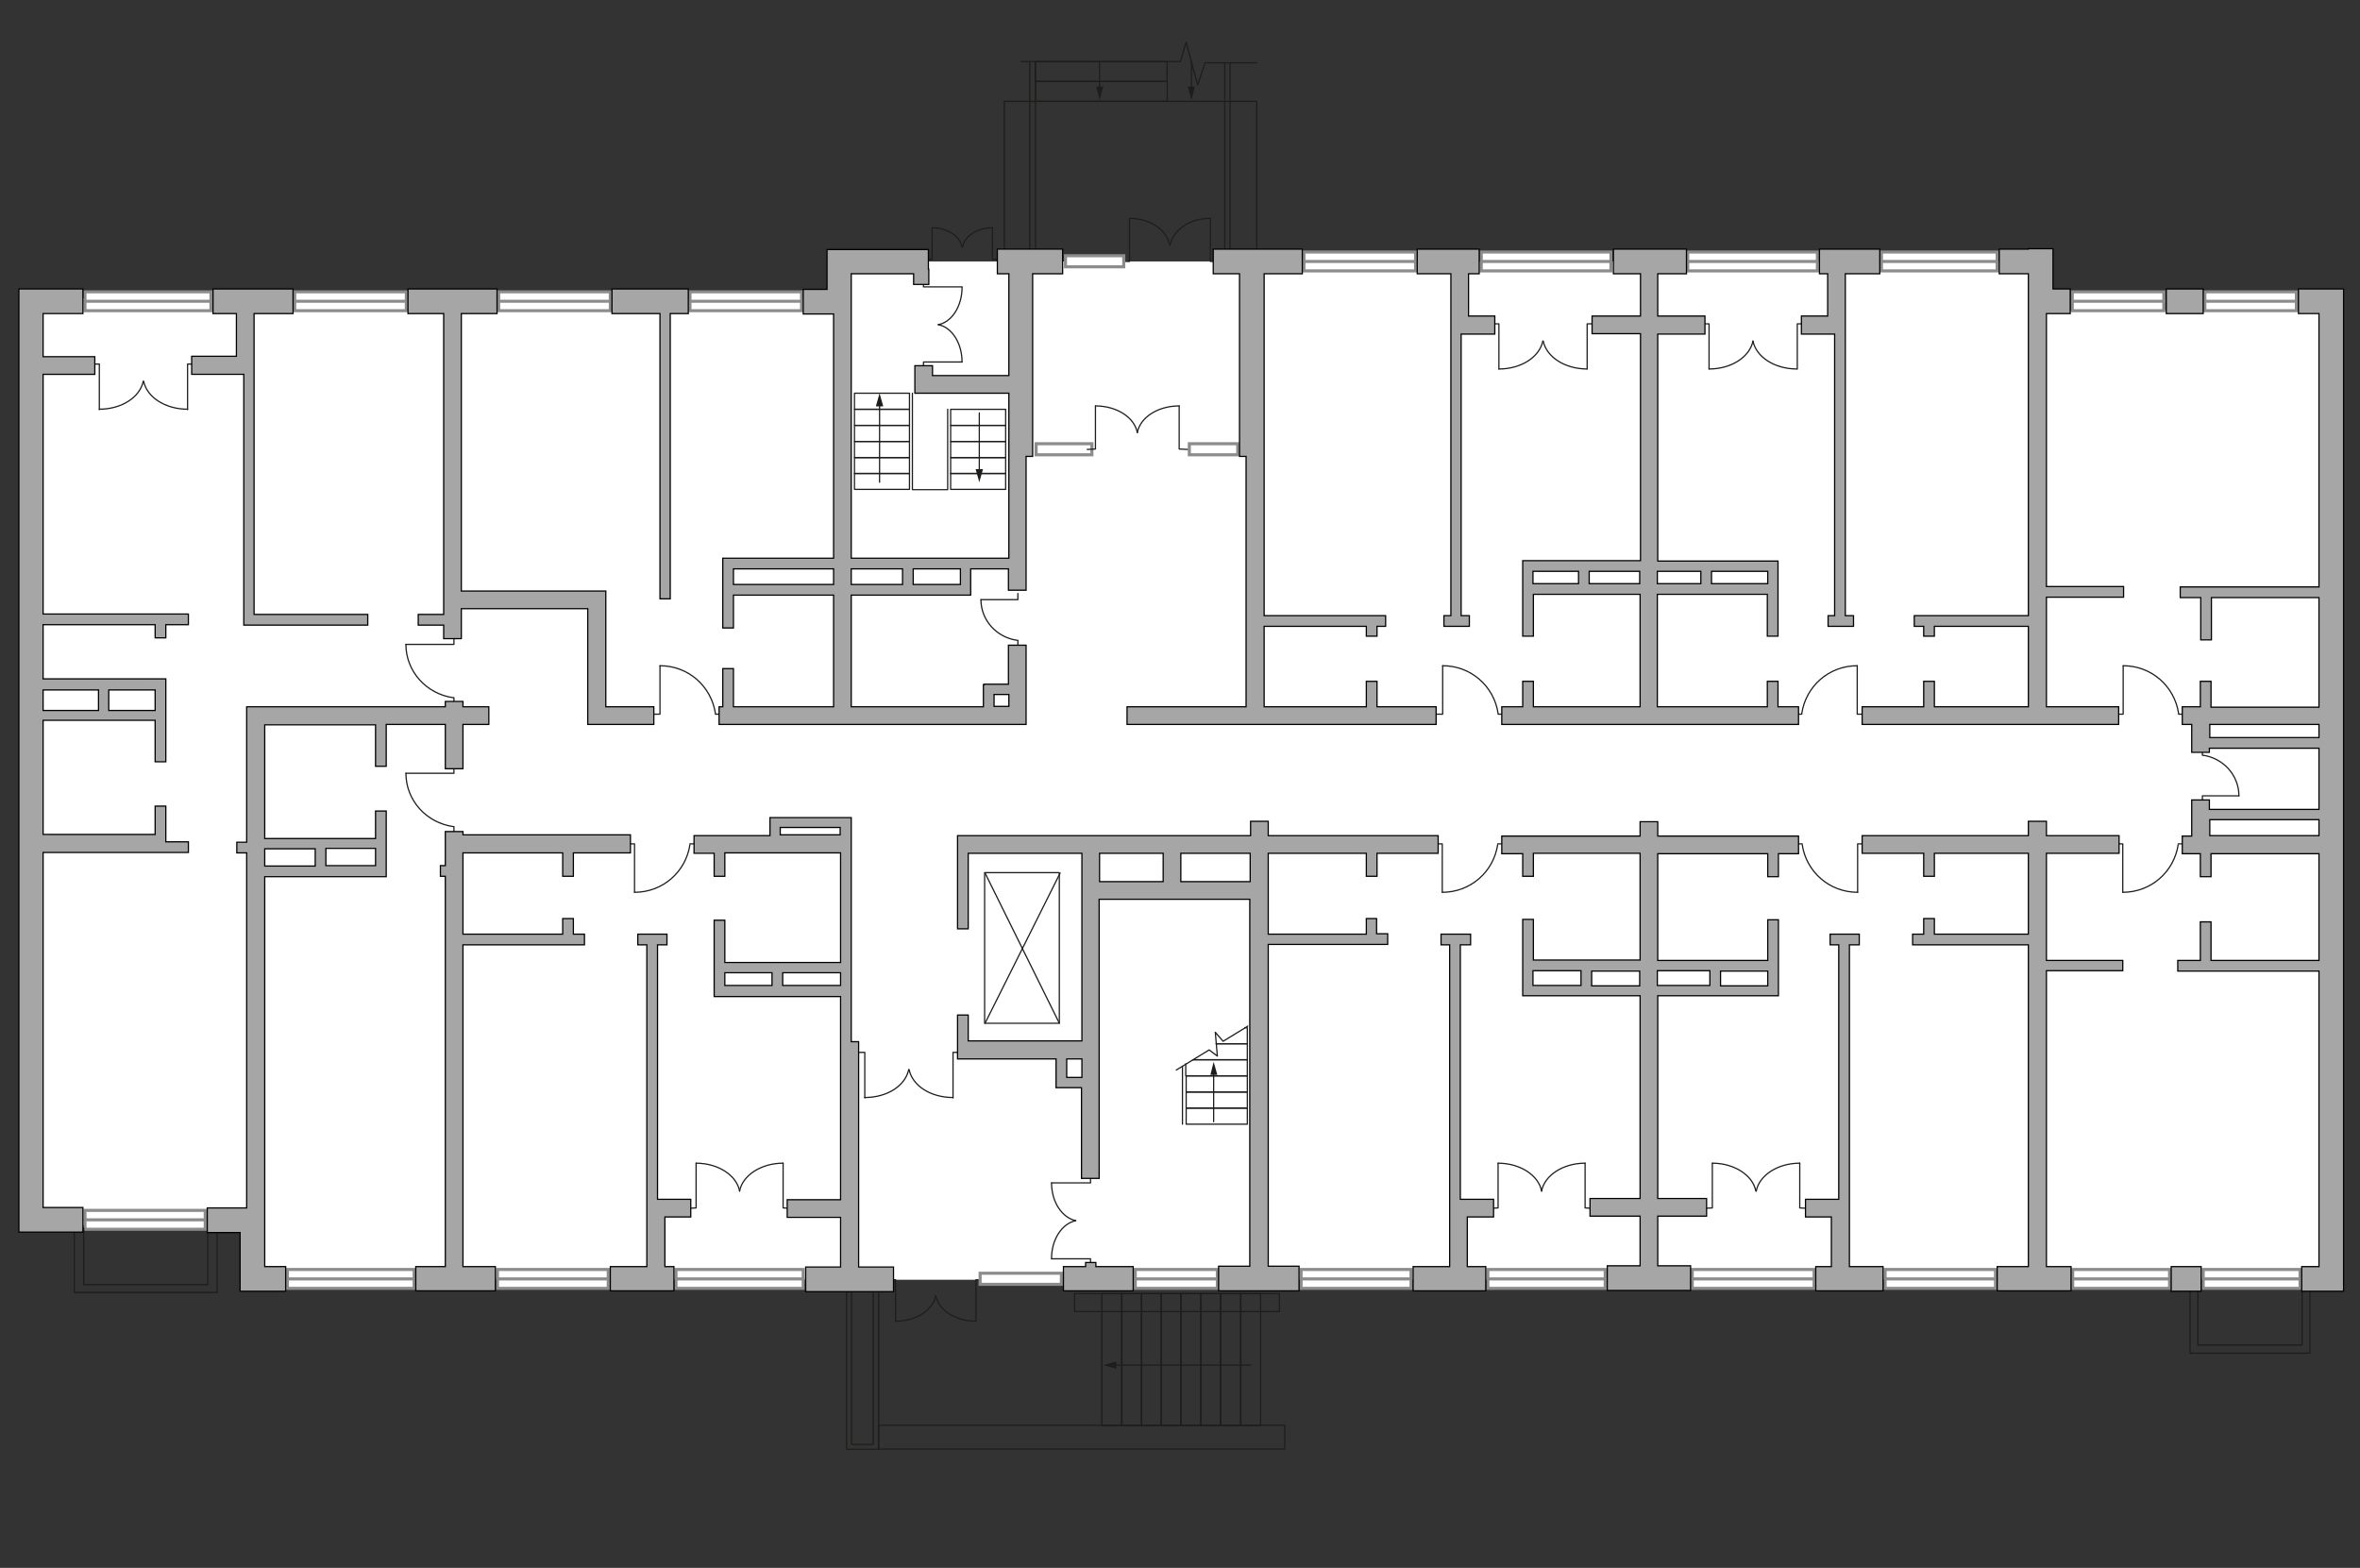 <?xml version="1.0" encoding="utf-8"?>
<!-- Generator: Adobe Illustrator 25.1.0, SVG Export Plug-In . SVG Version: 6.00 Build 0)  -->
<svg version="1.1" xmlns="http://www.w3.org/2000/svg" xmlns:xlink="http://www.w3.org/1999/xlink" x="0px" y="0px"
	 viewBox="0 0 575 382" style="enable-background:new 0 0 575 382;" xml:space="preserve">
<rect x="0" y="0" width="575" height="382" fill="#333333" stroke="none"/>
<style type="text/css">
	.st0{fill:#FFFFFF;}
	.st1{fill:#FFFFFF;stroke:#8C8C8C;stroke-width:0.75;stroke-linecap:round;stroke-miterlimit:10;}
	.st2{fill:none;stroke:#1D1D1B;stroke-width:0.3;stroke-linecap:round;stroke-linejoin:round;stroke-miterlimit:10;}
	.st3{fill:none;stroke:#1D1D1B;stroke-width:0.3;stroke-linejoin:round;stroke-miterlimit:10;}
	.st4{fill:none;stroke:#1D1D1B;stroke-width:0.3;stroke-linecap:round;stroke-linejoin:round;}
	.st5{fill:#1D1D1B;}
	.st6{fill:#A6A6A6;stroke:#000000;stroke-width:0.3;stroke-miterlimit:22.926;}
</style>
<g id="bg">
	<polygon class="st0" points="498.5,75.6 498.5,63.7 204.4,63.7 204.4,72.7 8,72.7 8,298.5 61.3,298.5 61.3,311.8 568.1,311.8 
		568.1,75.6 	"/>
</g>
<g id="windows">
	<g>
		
			<rect x="289.7" y="108.1" transform="matrix(-1 -1.224647e-16 1.224647e-16 -1 591.272 218.906)" class="st1" width="11.8" height="2.7"/>
	</g>
	<g>
		<rect x="259.6" y="62.3" class="st1" width="14.2" height="2.7"/>
	</g>
	<g>
		
			<rect x="252.4" y="108.1" transform="matrix(-1 -1.224647e-16 1.224647e-16 -1 518.439 218.906)" class="st1" width="13.6" height="2.7"/>
	</g>
	<g>
		
			<rect x="238.8" y="310.2" transform="matrix(-1 -1.224647e-16 1.224647e-16 -1 497.398 623.113)" class="st1" width="19.8" height="2.7"/>
	</g>
	<g>
		<rect x="276.6" y="309.3" class="st1" width="20" height="4.6"/>
		<line class="st1" x1="276.6" y1="311.6" x2="296.6" y2="311.6"/>
	</g>
	<g>
		<rect x="317" y="309.3" class="st1" width="26.8" height="4.6"/>
		<line class="st1" x1="317" y1="311.6" x2="343.8" y2="311.6"/>
	</g>
	<g>
		<rect x="164.7" y="309.3" class="st1" width="31" height="4.6"/>
		<line class="st1" x1="164.7" y1="311.6" x2="195.7" y2="311.6"/>
	</g>
	<g>
		<rect x="121.2" y="309.3" class="st1" width="27" height="4.6"/>
		<line class="st1" x1="121.2" y1="311.6" x2="148.2" y2="311.6"/>
	</g>
	<g>
		<rect x="70" y="309.3" class="st1" width="30.9" height="4.6"/>
		<line class="st1" x1="70" y1="311.6" x2="100.9" y2="311.6"/>
	</g>
	<g>
		<rect x="20.7" y="294.9" class="st1" width="29.3" height="4.6"/>
		<line class="st1" x1="20.7" y1="297.2" x2="50" y2="297.2"/>
	</g>
	<g>
		<rect x="20.7" y="71.1" class="st1" width="30.7" height="4.6"/>
		<line class="st1" x1="20.7" y1="73.4" x2="51.4" y2="73.4"/>
	</g>
	<g>
		<rect x="71.8" y="71.1" class="st1" width="27.2" height="4.6"/>
		<line class="st1" x1="71.8" y1="73.4" x2="99" y2="73.4"/>
	</g>
	<g>
		<rect x="504.9" y="71.1" class="st1" width="22.3" height="4.6"/>
		<line class="st1" x1="504.9" y1="73.4" x2="527.3" y2="73.4"/>
	</g>
	<g>
		<rect x="537.2" y="71.1" class="st1" width="22.3" height="4.6"/>
		<line class="st1" x1="537.2" y1="73.4" x2="559.5" y2="73.4"/>
	</g>
	<g>
		<rect x="121.5" y="71.1" class="st1" width="27.2" height="4.6"/>
		<line class="st1" x1="121.5" y1="73.4" x2="148.7" y2="73.4"/>
	</g>
	<g>
		<rect x="168.1" y="71.1" class="st1" width="27.2" height="4.6"/>
		<line class="st1" x1="168.1" y1="73.4" x2="195.3" y2="73.4"/>
	</g>
	<g>
		<rect x="317.7" y="61.4" class="st1" width="27.2" height="4.6"/>
		<line class="st1" x1="317.7" y1="63.7" x2="344.9" y2="63.7"/>
	</g>
	<g>
		<rect x="360.9" y="61.4" class="st1" width="31.6" height="4.6"/>
		<line class="st1" x1="360.9" y1="63.7" x2="392.5" y2="63.7"/>
	</g>
	<g>
		<rect x="411.2" y="61.4" class="st1" width="31.6" height="4.6"/>
		<line class="st1" x1="411.2" y1="63.7" x2="442.8" y2="63.7"/>
	</g>
	<g>
		<rect x="458.4" y="61.4" class="st1" width="28.2" height="4.6"/>
		<line class="st1" x1="458.4" y1="63.7" x2="486.7" y2="63.7"/>
	</g>
	<g>
		<rect x="362.5" y="309.3" class="st1" width="28.6" height="4.6"/>
		<line class="st1" x1="362.5" y1="311.6" x2="391.1" y2="311.6"/>
	</g>
	<g>
		<rect x="412.3" y="309.3" class="st1" width="29.7" height="4.6"/>
		<line class="st1" x1="412.3" y1="311.6" x2="441.9" y2="311.6"/>
	</g>
	<g>
		<rect x="459.3" y="309.3" class="st1" width="26.9" height="4.6"/>
		<line class="st1" x1="459.3" y1="311.6" x2="486.2" y2="311.6"/>
	</g>
	<g>
		<rect x="505" y="309.3" class="st1" width="23.6" height="4.6"/>
		<line class="st1" x1="505" y1="311.6" x2="528.5" y2="311.6"/>
	</g>
	<g>
		<rect x="536.8" y="309.3" class="st1" width="23.6" height="4.6"/>
		<line class="st1" x1="536.8" y1="311.6" x2="560.4" y2="311.6"/>
	</g>
</g>
<g id="plan">
	<g>
		<g>
			<polyline class="st2" points="417.2,283.4 417.2,294.3 415.2,294.4 			"/>
			<path class="st2" d="M427.8,290.2c-0.7-3.8-5.2-6.8-10.6-6.8"/>
		</g>
		<g>
			<polyline class="st2" points="438.5,283.4 438.5,294.3 440.5,294.4 			"/>
			<path class="st2" d="M427.9,290.2c0.7-3.8,5.2-6.8,10.6-6.8"/>
		</g>
	</g>
	<g>
		<g>
			<polyline class="st2" points="365,283.4 365,294.3 363,294.4 			"/>
			<path class="st2" d="M375.6,290.2c-0.7-3.8-5.2-6.8-10.6-6.8"/>
		</g>
		<g>
			<polyline class="st2" points="386.2,283.4 386.2,294.3 388.2,294.4 			"/>
			<path class="st2" d="M375.6,290.2c0.7-3.8,5.2-6.8,10.6-6.8"/>
		</g>
	</g>
	<g>
		<g>
			<polyline class="st2" points="169.6,283.4 169.6,294.3 167.6,294.4 			"/>
			<path class="st2" d="M180.2,290.2c-0.7-3.8-5.2-6.8-10.6-6.8"/>
		</g>
		<g>
			<polyline class="st2" points="190.8,283.4 190.8,294.3 192.8,294.4 			"/>
			<path class="st2" d="M180.2,290.2c0.7-3.8,5.2-6.8,10.6-6.8"/>
		</g>
	</g>
	<g>
		<g>
			<polyline class="st2" points="437.9,89.9 437.9,78.9 439.9,78.9 			"/>
			<path class="st2" d="M427.1,83.1c0.8,3.9,5.3,6.8,10.7,6.8"/>
		</g>
		<g>
			<polyline class="st2" points="416.4,89.9 416.4,78.9 414.3,78.9 			"/>
			<path class="st2" d="M427.1,83.1c-0.8,3.9-5.3,6.8-10.7,6.8"/>
		</g>
	</g>
	<g>
		<g>
			<polyline class="st2" points="45.7,99.8 45.7,88.7 47.7,88.7 			"/>
			<path class="st2" d="M35,92.9c0.8,3.9,5.3,6.8,10.7,6.8"/>
		</g>
		<g>
			<polyline class="st2" points="24.2,99.8 24.2,88.7 22.1,88.7 			"/>
			<path class="st2" d="M34.9,92.9c-0.8,3.9-5.3,6.8-10.7,6.8"/>
		</g>
	</g>
	<g>
		<g>
			<polyline class="st2" points="365.2,89.9 365.2,78.9 363.2,78.9 			"/>
			<path class="st2" d="M375.9,83.1c-0.8,3.9-5.3,6.8-10.7,6.8"/>
		</g>
		<g>
			<polyline class="st2" points="386.7,89.9 386.7,78.9 388.8,78.9 			"/>
			<path class="st2" d="M376,83.1c0.8,3.9,5.3,6.8,10.7,6.8"/>
		</g>
	</g>
	<g>
		<g>
			<polyline class="st2" points="266.9,98.9 266.9,109.4 264.9,109.5 			"/>
			<path class="st2" d="M277.1,105.4c-0.7-3.7-5-6.5-10.2-6.5"/>
		</g>
		<g>
			<polyline class="st2" points="287.3,98.9 287.3,109.4 289.3,109.5 			"/>
			<path class="st2" d="M277.1,105.4c0.7-3.7,5-6.5,10.2-6.5"/>
		</g>
	</g>
	<g>
		<g>
			<polyline class="st2" points="234.4,69.9 225,69.9 225,68.2 			"/>
			<path class="st2" d="M228.6,79.1c3.3-0.6,5.8-4.5,5.8-9.1"/>
		</g>
		<g>
			<polyline class="st2" points="234.4,88.2 225,88.2 225,89.9 			"/>
			<path class="st2" d="M228.6,79.1c3.3,0.6,5.8,4.5,5.8,9.1"/>
		</g>
	</g>
	<g>
		<g>
			<polyline class="st2" points="227.1,55.6 227.1,63.2 225.7,63.2 			"/>
			<path class="st2" d="M234.4,60.2c-0.5-2.7-3.6-4.7-7.3-4.7"/>
		</g>
		<g>
			<polyline class="st2" points="241.8,55.6 241.8,63.2 243.2,63.2 			"/>
			<path class="st2" d="M234.5,60.2c0.5-2.7,3.6-4.7,7.3-4.7"/>
		</g>
	</g>
	<g>
		<g>
			<polyline class="st2" points="294.9,53.2 294.9,63.7 296.7,63.7 			"/>
			<path class="st2" d="M285.1,59.7c0.7-3.7,4.8-6.5,9.8-6.5"/>
		</g>
		<g>
			<polyline class="st3" points="275.2,53.2 275.2,63.7 274.2,63.7 			"/>
			<path class="st2" d="M285,59.7c-0.7-3.7-4.8-6.5-9.8-6.5"/>
		</g>
	</g>
	<g>
		<g>
			<polyline class="st3" points="237.8,321.9 237.8,311.8 238.4,311.8 			"/>
			<path class="st2" d="M228,315.7c0.7,3.5,4.8,6.2,9.8,6.2"/>
		</g>
		<g>
			<polyline class="st2" points="218.2,321.9 218.2,311.8 216.3,311.8 			"/>
			<path class="st2" d="M228,315.7c-0.7,3.5-4.8,6.2-9.8,6.2"/>
		</g>
	</g>
	<g>
		<g>
			<polyline class="st2" points="232.2,267.5 232.2,256.4 234.2,256.4 			"/>
			<path class="st2" d="M221.5,260.6c0.8,3.9,5.2,6.8,10.7,6.8"/>
		</g>
		<g>
			<polyline class="st2" points="210.7,267.5 210.7,256.4 208.7,256.4 			"/>
			<path class="st2" d="M221.4,260.6c-0.8,3.9-5.2,6.8-10.7,6.8"/>
		</g>
	</g>
	<g>
		<g>
			<polyline class="st2" points="256.2,306.7 265.7,306.7 265.7,308.4 			"/>
			<path class="st2" d="M262.1,297.4c-3.3,0.7-5.9,4.5-5.9,9.2"/>
		</g>
		<g>
			<polyline class="st2" points="256.2,288.2 265.7,288.2 265.7,286.4 			"/>
			<path class="st2" d="M262.1,297.4c-3.3-0.7-5.9-4.5-5.9-9.2"/>
		</g>
	</g>
	<g>
		<polyline class="st2" points="452.6,217.4 452.6,205.6 454.7,205.6 		"/>
		<line class="st2" x1="437.3" y1="205.6" x2="439.1" y2="205.6"/>
		<path class="st2" d="M439.1,205.8c1,6.6,6.6,11.6,13.5,11.6"/>
	</g>
	<g>
		<polyline class="st2" points="452.5,162.2 452.5,174 454.6,174 		"/>
		<line class="st2" x1="437.2" y1="174" x2="439" y2="174"/>
		<path class="st2" d="M439,173.8c1-6.6,6.6-11.6,13.5-11.6"/>
	</g>
	<g>
		<polyline class="st2" points="517.2,217.4 517.2,205.6 515.2,205.6 		"/>
		<line class="st2" x1="532.6" y1="205.6" x2="530.7" y2="205.6"/>
		<path class="st2" d="M530.7,205.8c-1,6.6-6.6,11.6-13.5,11.6"/>
	</g>
	<g>
		<polyline class="st2" points="517.3,162.2 517.3,174 515.3,174 		"/>
		<line class="st2" x1="532.7" y1="174" x2="530.8" y2="174"/>
		<path class="st2" d="M530.8,173.8c-1-6.6-6.6-11.6-13.5-11.6"/>
	</g>
	<g>
		<polyline class="st2" points="351.4,217.4 351.4,205.6 349.4,205.6 		"/>
		<line class="st2" x1="366.8" y1="205.6" x2="364.9" y2="205.6"/>
		<path class="st2" d="M364.9,205.8c-1,6.6-6.6,11.6-13.5,11.6"/>
	</g>
	<g>
		<polyline class="st2" points="351.5,162.2 351.5,174 349.5,174 		"/>
		<line class="st2" x1="366.9" y1="174" x2="365" y2="174"/>
		<path class="st2" d="M365,173.8c-1-6.6-6.6-11.6-13.5-11.6"/>
	</g>
	<g>
		<polyline class="st2" points="154.6,217.4 154.6,205.6 152.6,205.6 		"/>
		<line class="st2" x1="170" y1="205.6" x2="168.1" y2="205.6"/>
		<path class="st2" d="M168.1,205.8c-1,6.6-6.6,11.6-13.5,11.6"/>
	</g>
	<g>
		<polyline class="st2" points="98.9,188.4 110.6,188.4 110.6,186.4 		"/>
		<line class="st2" x1="110.6" y1="203.2" x2="110.6" y2="201.4"/>
		<path class="st2" d="M110.5,201.4c-6.6-0.9-11.6-6.4-11.6-13"/>
	</g>
	<g>
		<polyline class="st2" points="98.9,157 110.6,157 110.6,155 		"/>
		<line class="st2" x1="110.6" y1="171.8" x2="110.6" y2="170"/>
		<path class="st2" d="M110.5,170c-6.6-0.9-11.6-6.4-11.6-13"/>
	</g>
	<g>
		<polyline class="st2" points="239,146.1 248,146.1 248,144.6 		"/>
		<line class="st2" x1="248" y1="157.4" x2="248" y2="156"/>
		<path class="st2" d="M247.8,156c-5-0.7-8.8-4.9-8.8-9.9"/>
	</g>
	<g>
		<polyline class="st2" points="545.5,193.9 536.6,193.9 536.6,195.4 		"/>
		<line class="st2" x1="536.6" y1="182.6" x2="536.6" y2="184"/>
		<path class="st2" d="M536.7,184c5,0.7,8.8,4.9,8.8,9.9"/>
	</g>
	<g>
		<polyline class="st2" points="160.8,162.2 160.8,174 158.8,174 		"/>
		<line class="st2" x1="176.2" y1="174" x2="174.3" y2="174"/>
		<path class="st2" d="M174.3,173.8c-1-6.6-6.6-11.6-13.5-11.6"/>
	</g>
	<polyline class="st2" points="303.3,250.4 303.9,250.4 303.9,254.3 296.3,254.3 	"/>
	<polyline class="st2" points="296.4,254.3 303.9,254.3 303.9,258.2 290.6,258.2 	"/>
	<polyline class="st2" points="290.7,258.2 303.9,258.2 303.9,262.1 288.9,262.1 288.9,259.2 	"/>
	
		<rect x="288.9" y="262.1" transform="matrix(-1 -1.224647e-16 1.224647e-16 -1 592.804 528.15)" class="st2" width="14.9" height="3.9"/>
	
		<rect x="288.9" y="266" transform="matrix(-1 -1.224647e-16 1.224647e-16 -1 592.804 535.975)" class="st2" width="14.9" height="3.9"/>
	
		<rect x="288.9" y="269.9" transform="matrix(-1 -1.224647e-16 1.224647e-16 -1 592.804 543.8)" class="st2" width="14.9" height="3.9"/>
	<g>
		<g>
			<line class="st4" x1="295.7" y1="273.3" x2="295.7" y2="261.3"/>
			<g>
				<polygon class="st5" points="296.6,261.9 295.7,258.7 294.9,261.9 				"/>
			</g>
		</g>
	</g>
	<g>
		
			<rect x="240" y="212.7" transform="matrix(-1 -1.224647e-16 1.224647e-16 -1 498.098 462.014)" class="st2" width="18.2" height="36.7"/>
		<line class="st2" x1="258.1" y1="249.3" x2="240" y2="212.7"/>
		<line class="st2" x1="240" y1="249.3" x2="258.3" y2="212.7"/>
	</g>
	<line class="st2" x1="288.1" y1="273.9" x2="288.1" y2="259.8"/>
	<polyline class="st2" points="304,250 303.4,250.4 298,253.7 296.1,251.5 296.6,257.3 294.6,255.8 286.6,260.7 	"/>
	
		<rect x="214" y="347.3" transform="matrix(-1 -1.224647e-16 1.224647e-16 -1 527.027 700.36)" class="st2" width="99" height="5.8"/>
	
		<rect x="273.3" y="315.2" transform="matrix(-1 -1.224647e-16 1.224647e-16 -1 551.444 662.488)" class="st2" width="4.8" height="32.1"/>
	
		<rect x="268.5" y="315.2" transform="matrix(-1 -1.224647e-16 1.224647e-16 -1 541.757 662.488)" class="st2" width="4.8" height="32.1"/>
	
		<rect x="282.9" y="315.2" transform="matrix(-1 -1.224647e-16 1.224647e-16 -1 570.589 662.488)" class="st2" width="4.8" height="32.1"/>
	
		<rect x="278" y="315.2" transform="matrix(-1 -1.224647e-16 1.224647e-16 -1 560.903 662.488)" class="st2" width="4.8" height="32.1"/>
	
		<rect x="292.6" y="315.2" transform="matrix(-1 -1.224647e-16 1.224647e-16 -1 589.963 662.488)" class="st2" width="4.8" height="32.1"/>
	
		<rect x="287.7" y="315.2" transform="matrix(-1 -1.224647e-16 1.224647e-16 -1 580.276 662.488)" class="st2" width="4.8" height="32.1"/>
	
		<rect x="302.2" y="315.2" transform="matrix(-1 -1.224647e-16 1.224647e-16 -1 609.337 662.488)" class="st2" width="4.8" height="32.1"/>
	
		<rect x="297.4" y="315.2" transform="matrix(-1 -1.224647e-16 1.224647e-16 -1 599.65 662.488)" class="st2" width="4.8" height="32.1"/>
	<g>
		<g>
			<line class="st4" x1="304.7" y1="332.6" x2="271.4" y2="332.6"/>
			<g>
				<polygon class="st5" points="272,331.7 268.8,332.6 272,333.5 				"/>
			</g>
		</g>
	</g>
	
		<rect x="206.2" y="314.2" transform="matrix(-1 -1.224647e-16 1.224647e-16 -1 420.271 667.301)" class="st2" width="7.8" height="38.8"/>
	
		<rect x="207.5" y="314.2" transform="matrix(-1 -1.224647e-16 1.224647e-16 -1 420.271 666.126)" class="st2" width="5.3" height="37.6"/>
	
		<rect x="261.8" y="315.2" transform="matrix(-1 -1.224647e-16 1.224647e-16 -1 573.514 634.752)" class="st2" width="49.9" height="4.4"/>
	
		<rect x="265.9" y="1.4" transform="matrix(-1.836970e-16 1 -1 -1.836970e-16 285.75 -250.877)" class="st2" width="4.8" height="32.1"/>
	
		<rect x="265.9" y="6.2" transform="matrix(-1.836970e-16 1 -1 -1.836970e-16 290.593 -246.033)" class="st2" width="4.8" height="32.1"/>
	<g>
		<g>
			<line class="st4" x1="267.9" y1="15.1" x2="267.9" y2="21.7"/>
			<g>
				<polygon class="st5" points="267.1,21.1 267.9,24.4 268.8,21.1 				"/>
			</g>
		</g>
	</g>
	<g>
		<g>
			<line class="st4" x1="290.3" y1="15.1" x2="290.3" y2="21.7"/>
			<g>
				<polygon class="st5" points="289.4,21.1 290.3,24.4 291.1,21.1 				"/>
			</g>
		</g>
	</g>
	<line class="st2" x1="298.4" y1="61.4" x2="298.4" y2="15.3"/>
	<line class="st2" x1="299.7" y1="61.4" x2="299.7" y2="15.3"/>
	<line class="st2" x1="250.9" y1="61.4" x2="250.9" y2="15.1"/>
	<line class="st2" x1="252.3" y1="61.4" x2="252.3" y2="15.1"/>
	<polyline class="st2" points="306.2,62.3 306.2,24.7 244.7,24.7 244.7,63.4 	"/>
	<polyline class="st2" points="306.2,15.3 293.6,15.3 291.8,20.7 289,10.3 287.6,15 248.8,15 	"/>
	<polyline class="st2" points="562.8,312.9 562.8,329.7 533.6,329.7 533.6,312.9 	"/>
	<polyline class="st2" points="560.9,313 560.9,327.7 535.5,327.7 535.5,313 	"/>
	<polyline class="st2" points="52.9,299.2 52.9,314.9 18.1,314.9 18.1,299.2 	"/>
	<polyline class="st2" points="50.6,299.2 50.6,313 20.4,313 20.4,299.2 	"/>
	
		<rect x="208.2" y="95.8" transform="matrix(-1 -1.224647e-16 1.224647e-16 -1 429.789 195.504)" class="st2" width="13.4" height="3.9"/>
	
		<rect x="208.2" y="99.7" transform="matrix(-1 -1.224647e-16 1.224647e-16 -1 429.789 203.329)" class="st2" width="13.4" height="3.9"/>
	
		<rect x="208.2" y="103.6" transform="matrix(-1 -1.224647e-16 1.224647e-16 -1 429.789 211.154)" class="st2" width="13.4" height="3.9"/>
	
		<rect x="208.2" y="107.5" transform="matrix(-1 -1.224647e-16 1.224647e-16 -1 429.789 218.979)" class="st2" width="13.4" height="3.9"/>
	
		<rect x="208.2" y="111.4" transform="matrix(-1 -1.224647e-16 1.224647e-16 -1 429.789 226.804)" class="st2" width="13.4" height="3.9"/>
	
		<rect x="208.2" y="115.4" transform="matrix(-1 -1.224647e-16 1.224647e-16 -1 429.789 234.629)" class="st2" width="13.4" height="3.9"/>
	
		<rect x="231.6" y="99.7" transform="matrix(-1 -1.224647e-16 1.224647e-16 -1 476.62 203.329)" class="st2" width="13.4" height="3.9"/>
	
		<rect x="231.6" y="103.6" transform="matrix(-1 -1.224647e-16 1.224647e-16 -1 476.62 211.154)" class="st2" width="13.4" height="3.9"/>
	
		<rect x="231.6" y="107.5" transform="matrix(-1 -1.224647e-16 1.224647e-16 -1 476.62 218.979)" class="st2" width="13.4" height="3.9"/>
	
		<rect x="231.6" y="111.4" transform="matrix(-1 -1.224647e-16 1.224647e-16 -1 476.62 226.804)" class="st2" width="13.4" height="3.9"/>
	
		<rect x="231.6" y="115.4" transform="matrix(-1 -1.224647e-16 1.224647e-16 -1 476.62 234.629)" class="st2" width="13.4" height="3.9"/>
	<polyline class="st2" points="230.9,99.7 230.9,119.3 222.3,119.3 222.3,95.8 	"/>
	<g>
		<g>
			<line class="st4" x1="238.6" y1="100.6" x2="238.6" y2="114.9"/>
			<g>
				<polygon class="st5" points="237.7,114.3 238.6,117.5 239.5,114.3 				"/>
			</g>
		</g>
	</g>
	<g>
		<g>
			<line class="st4" x1="214.3" y1="117.5" x2="214.3" y2="98.5"/>
			<g>
				<polygon class="st5" points="215.2,99 214.3,95.8 213.4,99 				"/>
			</g>
		</g>
	</g>
	<polygon class="st6" points="498.6,76.4 504.4,76.4 504.4,70.4 500.2,70.4 500.2,60.6 494.2,60.6 494.2,60.7 487.1,60.7 
		487.1,66.7 494.2,66.7 494.2,70.4 494.2,72.8 494.2,73.4 494.2,76.4 494.2,150 466.4,150 466.4,152.6 468.7,152.6 468.7,155 
		471.3,155 471.3,152.6 494.2,152.6 494.2,172.2 471.3,172.2 471.3,166 468.7,166 468.7,172.2 453.7,172.2 453.7,176.5 516.2,176.5 
		516.2,172.2 498.6,172.2 498.6,145.5 517.4,145.5 517.4,142.9 498.6,142.9 	"/>
	<polygon class="st6" points="349.9,172.2 335.5,172.2 335.5,166 332.9,166 332.9,172.2 308,172.2 308,152.6 332.9,152.6 332.9,155 
		335.5,155 335.5,152.6 337.6,152.6 337.6,150 308,150 308,111.2 308,66.7 317.3,66.7 317.3,60.7 295.6,60.7 295.6,66.7 302,66.7 
		302,111.2 303.6,111.2 303.6,172.2 274.6,172.2 274.6,176.5 349.9,176.5 	"/>
	<path class="st6" d="M438.1,172.2h-4.9V166h-2.6v6.2h-26.8v-27.4h26.8V155h2.6v-18.3H432h-1.3h-26.8V81.4h11.5V77h-11.5V66.7h7v-6
		h-17.8v6h6.6V77h-11.8v4.3h11.8v55.3h-26h-1.3H371V155h2.6v-10.2h26v27.4h-26l0-6.2H371l0,6.2h-5.1v4.3h72.3V172.2z M430.7,142.2
		H417v-3h13.7V142.2z M414.4,139.2v3h-10.6v-3H414.4z M373.5,139.2h11.1v3h-11.1V139.2z M387.2,142.2v-3h12.3v3H387.2z"/>
	<polygon class="st6" points="147.2,144 147.2,144 112.4,144 112.4,76.4 121.1,76.4 121.1,70.4 99.4,70.4 99.4,76.4 108.1,76.4 
		108.1,149.7 101.9,149.7 101.9,152.3 108.1,152.3 108.1,155.6 112.4,155.6 112.4,148.3 143.2,148.3 143.2,172.7 143.2,172.7 
		143.2,176.5 159.3,176.5 159.3,172.2 147.6,172.2 147.6,144 	"/>
	<polygon class="st6" points="498.6,207.9 516.3,207.9 516.3,203.6 498.6,203.6 498.6,200.1 494.2,200.1 494.2,203.6 453.7,203.6 
		453.7,207.9 468.7,207.9 468.7,213.5 471.3,213.5 471.3,207.9 494.2,207.9 494.2,227.6 471.3,227.6 471.3,223.8 468.7,223.8 
		468.7,227.6 466,227.6 466,230.2 494.2,230.2 494.2,308.6 486.6,308.6 486.6,314.5 504.6,314.5 504.6,308.6 498.6,308.6 
		498.6,236.5 517.2,236.5 517.2,234 498.6,234 	"/>
	<rect x="527.8" y="70.4" class="st6" width="9" height="6"/>
	<path class="st6" d="M571,236.5L571,236.5V234l0,0v-9.4l0,0v9.4l0,0v-26l0,0v5.6l0,0v-5.6l0,0v-4.3l0,0v-8.8l0,0v2.3l0,0v-14.9l0,0
		v1l0,0v-6.8l0,0v-4.3l0,0V166l0,0v6.2l0,0v-26.7l0,0v10.3l0,0v-10.3l0,0v-2.6l0,0V76.4l0,0v-6h-11v6h5v66.6h-33.8v2.6h5v10.3h2.6
		v-10.3H565v26.7h-26.3V166h-2.6v6.2h-4.4v4.3h2.3v6.8h4.3v-1H565v14.9h-26.7v-2.3H534v8.8h-2.3v4.3h4.4v5.6h2.6v-5.6H565v26h-26.3
		v-9.4h-2.6v9.4h-5.5v2.6H565v72h-4.2v6H571v-6l0,0V236.5z M571,199.7v3.9l0,0V199.7L571,199.7z M571,176.5v3.2l0,0V176.5L571,176.5
		z M538.4,179.7v-3.2H565v3.2H538.4z M538.4,203.6v-3.9H565v3.9H538.4z"/>
	<rect x="529" y="308.6" class="st6" width="7.3" height="6"/>
	<polygon class="st6" points="267,307.6 264.5,307.6 264.5,308.6 259.1,308.6 259.1,314.5 276.1,314.5 276.1,308.6 267,308.6 	"/>
	<path class="st6" d="M174,213.5h2.6v-5.7h28.2v26.7h-28.2v-10.3H174v18.6h0h2.6h28.2v12.6h0v36.9h-13v4.3h13v12.1h-8.5v6h21.4v-6
		h-8.5v-54.9h-1.8v-52v-1.9v-0.7h-19.8v0.7v1.9v1.8h-18.5v4.3h4.9V213.5z M176.6,237h11.5v3.1h-11.5V237z M190.7,240.1V237h14.1v3.1
		H190.7z M190.1,201.6h14.6v1.8h-14.6V201.6z"/>
	<polygon class="st6" points="160.2,230.2 162.5,230.2 162.5,227.6 155.4,227.6 155.4,230.2 157.6,230.2 157.6,292.2 157.6,292.2 
		157.6,294.4 157.6,296.5 157.6,308.6 148.7,308.6 148.7,314.5 164.2,314.5 164.2,308.6 162,308.6 162,296.5 168.3,296.5 
		168.3,292.2 160.2,292.2 	"/>
	<polygon class="st6" points="139.7,223.8 137.1,223.8 137.1,227.6 112.8,227.6 112.8,207.8 137.1,207.8 137.1,213.5 139.7,213.5 
		139.7,207.8 153.6,207.8 153.6,203.4 112.8,203.4 112.8,202.6 108.5,202.6 108.5,210.9 107.3,210.9 107.3,213.5 108.5,213.5 
		108.5,308.6 101.3,308.6 101.3,314.5 120.7,314.5 120.7,308.6 112.8,308.6 112.8,230.2 142.4,230.2 142.4,227.6 139.7,227.6 	"/>
	<path class="st6" d="M371,213.5h2.6v-5.6h26v26h-26v-9.9H371v18.6h2.6v0h26v49.4h-12.2v4.3h12.2v12.1h-8v6h20.3v-6h-8v-12.1h11.9
		v-4.3h-11.9v-49.4h26.8v0h2.6v0h0v-2.6h0v-3.6h0V234h0v-9.9h-2.6v9.9h-26.8v-26h26.8v5.6h2.6v-5.6h4.9v-4.3h-34.3v-3.5h-4.3v3.5
		h-33.7v4.3h5.1V213.5z M373.5,236.5h11.7v3.6h-11.7V236.5z M387.8,240.2v-3.6h11.7v3.6H387.8z M430.7,240.2h-11.5v-3.6h11.5V240.2z
		 M416.6,236.5v3.6h-12.8v-3.6H416.6z"/>
	<path class="st6" d="M335.5,223.8h-2.6v3.8H309v-19.7h23.9v5.6h2.6v-5.6h14.9v-4.3H309v-3.5h-4.3v3.5h-36.7h-0.6H267h-3.4h-30.3
		v4.1h0v18.6h2.6v-18.4h27.7v45.7h-27.7v-6.3h-2.6v6.3v1.7v2.7h24v4.5v1.9v0.6h6.2v22.1h4.3v-68h36.7v89.4h-7.6v6h19.6v-6H309v-78.4
		h29.1v-2.6h-2.7V223.8z M259.9,262.5V258h3.7v4.5H259.9z M267.9,207.9h15.5v6.9h-15.5V207.9z M287.7,214.8v-6.9h16.9v6.9H287.7z"/>
	<path class="st6" d="M94.1,186.6v-10.1h14.4v10.8h4.3v-10.8h6.3v-4.3h-6.3v-1.3h-4.3v1.3H60.1v1v3.3v28.7h-2.4v2.6h2.4v86.5h-1.6v0
		h-8v6h8v14.3h1.6v0h9.5v-6h-5.1v-14.3h0v-80.7h27h1.3h1.3v-16h-2.6v6.7h-27v-27.7h27v10.1H94.1z M91.5,210.9H79.4v-4.2h12.1V210.9z
		 M76.8,206.8v4.2H64.5v-4.2H76.8z"/>
	<polygon class="st6" points="163.3,145.9 163.3,76.4 167.7,76.4 167.7,70.4 149.1,70.4 149.1,76.4 160.8,76.4 160.8,145.9 	"/>
	<polygon class="st6" points="59.4,152.3 61.9,152.3 61.9,152.3 89.6,152.3 89.6,149.7 61.9,149.7 61.9,90.2 61.9,76.4 71.4,76.4 
		71.4,70.4 51.9,70.4 51.9,76.4 57.6,76.4 57.6,86.8 46.7,86.8 46.7,91.2 59.4,91.2 	"/>
	<polygon class="st6" points="355.8,230.2 358.3,230.2 358.3,227.6 351.1,227.6 351.1,230.2 353.2,230.2 353.2,292.2 353.2,292.2 
		353.2,294.4 353.2,296.5 353.2,308.6 344.3,308.6 344.3,314.5 362,314.5 362,308.6 357.5,308.6 357.5,296.5 363.9,296.5 
		363.9,292.2 355.8,292.2 	"/>
	<polygon class="st6" points="450.6,296.5 450.6,294.4 450.6,292.2 450.6,292.2 450.6,230.2 453,230.2 453,227.6 445.9,227.6 
		445.9,230.2 448,230.2 448,292.2 439.9,292.2 439.9,296.5 446.2,296.5 446.2,308.6 442.4,308.6 442.4,314.5 458.8,314.5 
		458.8,308.6 450.6,308.6 	"/>
	<polygon class="st6" points="447,150 445.4,150 445.4,152.6 451.6,152.6 451.6,150 449.6,150 449.6,81.4 449.6,81.4 449.6,80.4 
		449.6,77 449.6,66.7 458,66.7 458,60.7 443.3,60.7 443.3,66.7 445.3,66.7 445.3,77 438.9,77 438.9,81.4 447,81.4 	"/>
	<polygon class="st6" points="357.8,66.7 360.4,66.7 360.4,60.7 345.3,60.7 345.3,66.7 353.5,66.7 353.5,77 353.5,80.1 353.5,80.1 
		353.5,150 351.8,150 351.8,152.6 358,152.6 358,150 356,150 356,81.4 364.2,81.4 364.2,77 357.8,77 	"/>
	<path class="st6" d="M8.4,300.2h11.8v-6h-9.7v-86.5h27.4h2.5h5.5v-2.6h-5.5v-1.8h0v-6.9h-2.6v6.9H10.5v-27.8h27.3v10.1h2.6v-20.2
		h-1.3h-1.3H26.5v0H24v0H10.5v-13.2h27.3v3.2h2.6v-3.2h5.5v-2.6h-5.5v0h-2.6v0l-27.3,0V91.2h12.6v-4.3H10.5V76.4h9.7v-6H8.4l0,0H4.6
		v229.8L8.4,300.2L8.4,300.2z M37.8,168.1v5H26.5v-5H37.8z M24,168.1v5H10.5v-5H24z"/>
	<path class="st6" d="M243,60.7v6h2.8v24.8h-18.6v-2.4h-4.3v6.7h4.3v0h18.6v12.3v3.1V136h-9.2H234h-11.5h-2.6h-12.5V76.4h0v-9.7
		h15.2v2.6h3.7v-3.7h-0.1v-4.8h-24.7v6h0v3.7h-5.8v6h7.4V136h-27v0h0v17h2.6v-8h24.4v27.2h-24.4v-9.3h-2.6v9.3h-0.9v4.3h74.8v-3.8h0
		v-15.5h-4.3v9.5h-5.9v0.1h-0.2v5.4h-32.2V145h29.1v-1v-1.6v-3.8h9.2v5.2h4.3v-32.6h1.6V66.7h7.3v-6H243z M203.1,142.4h-24.4v-3.8
		h24.4V142.4z M242.2,169.2h3.6v2.9h-3.6V169.2z M219.9,142.4h-12.5v-3.8h12.5V142.4z M234,142.4h-11.5v-3.8H234V142.4z"/>
</g>
</svg>
